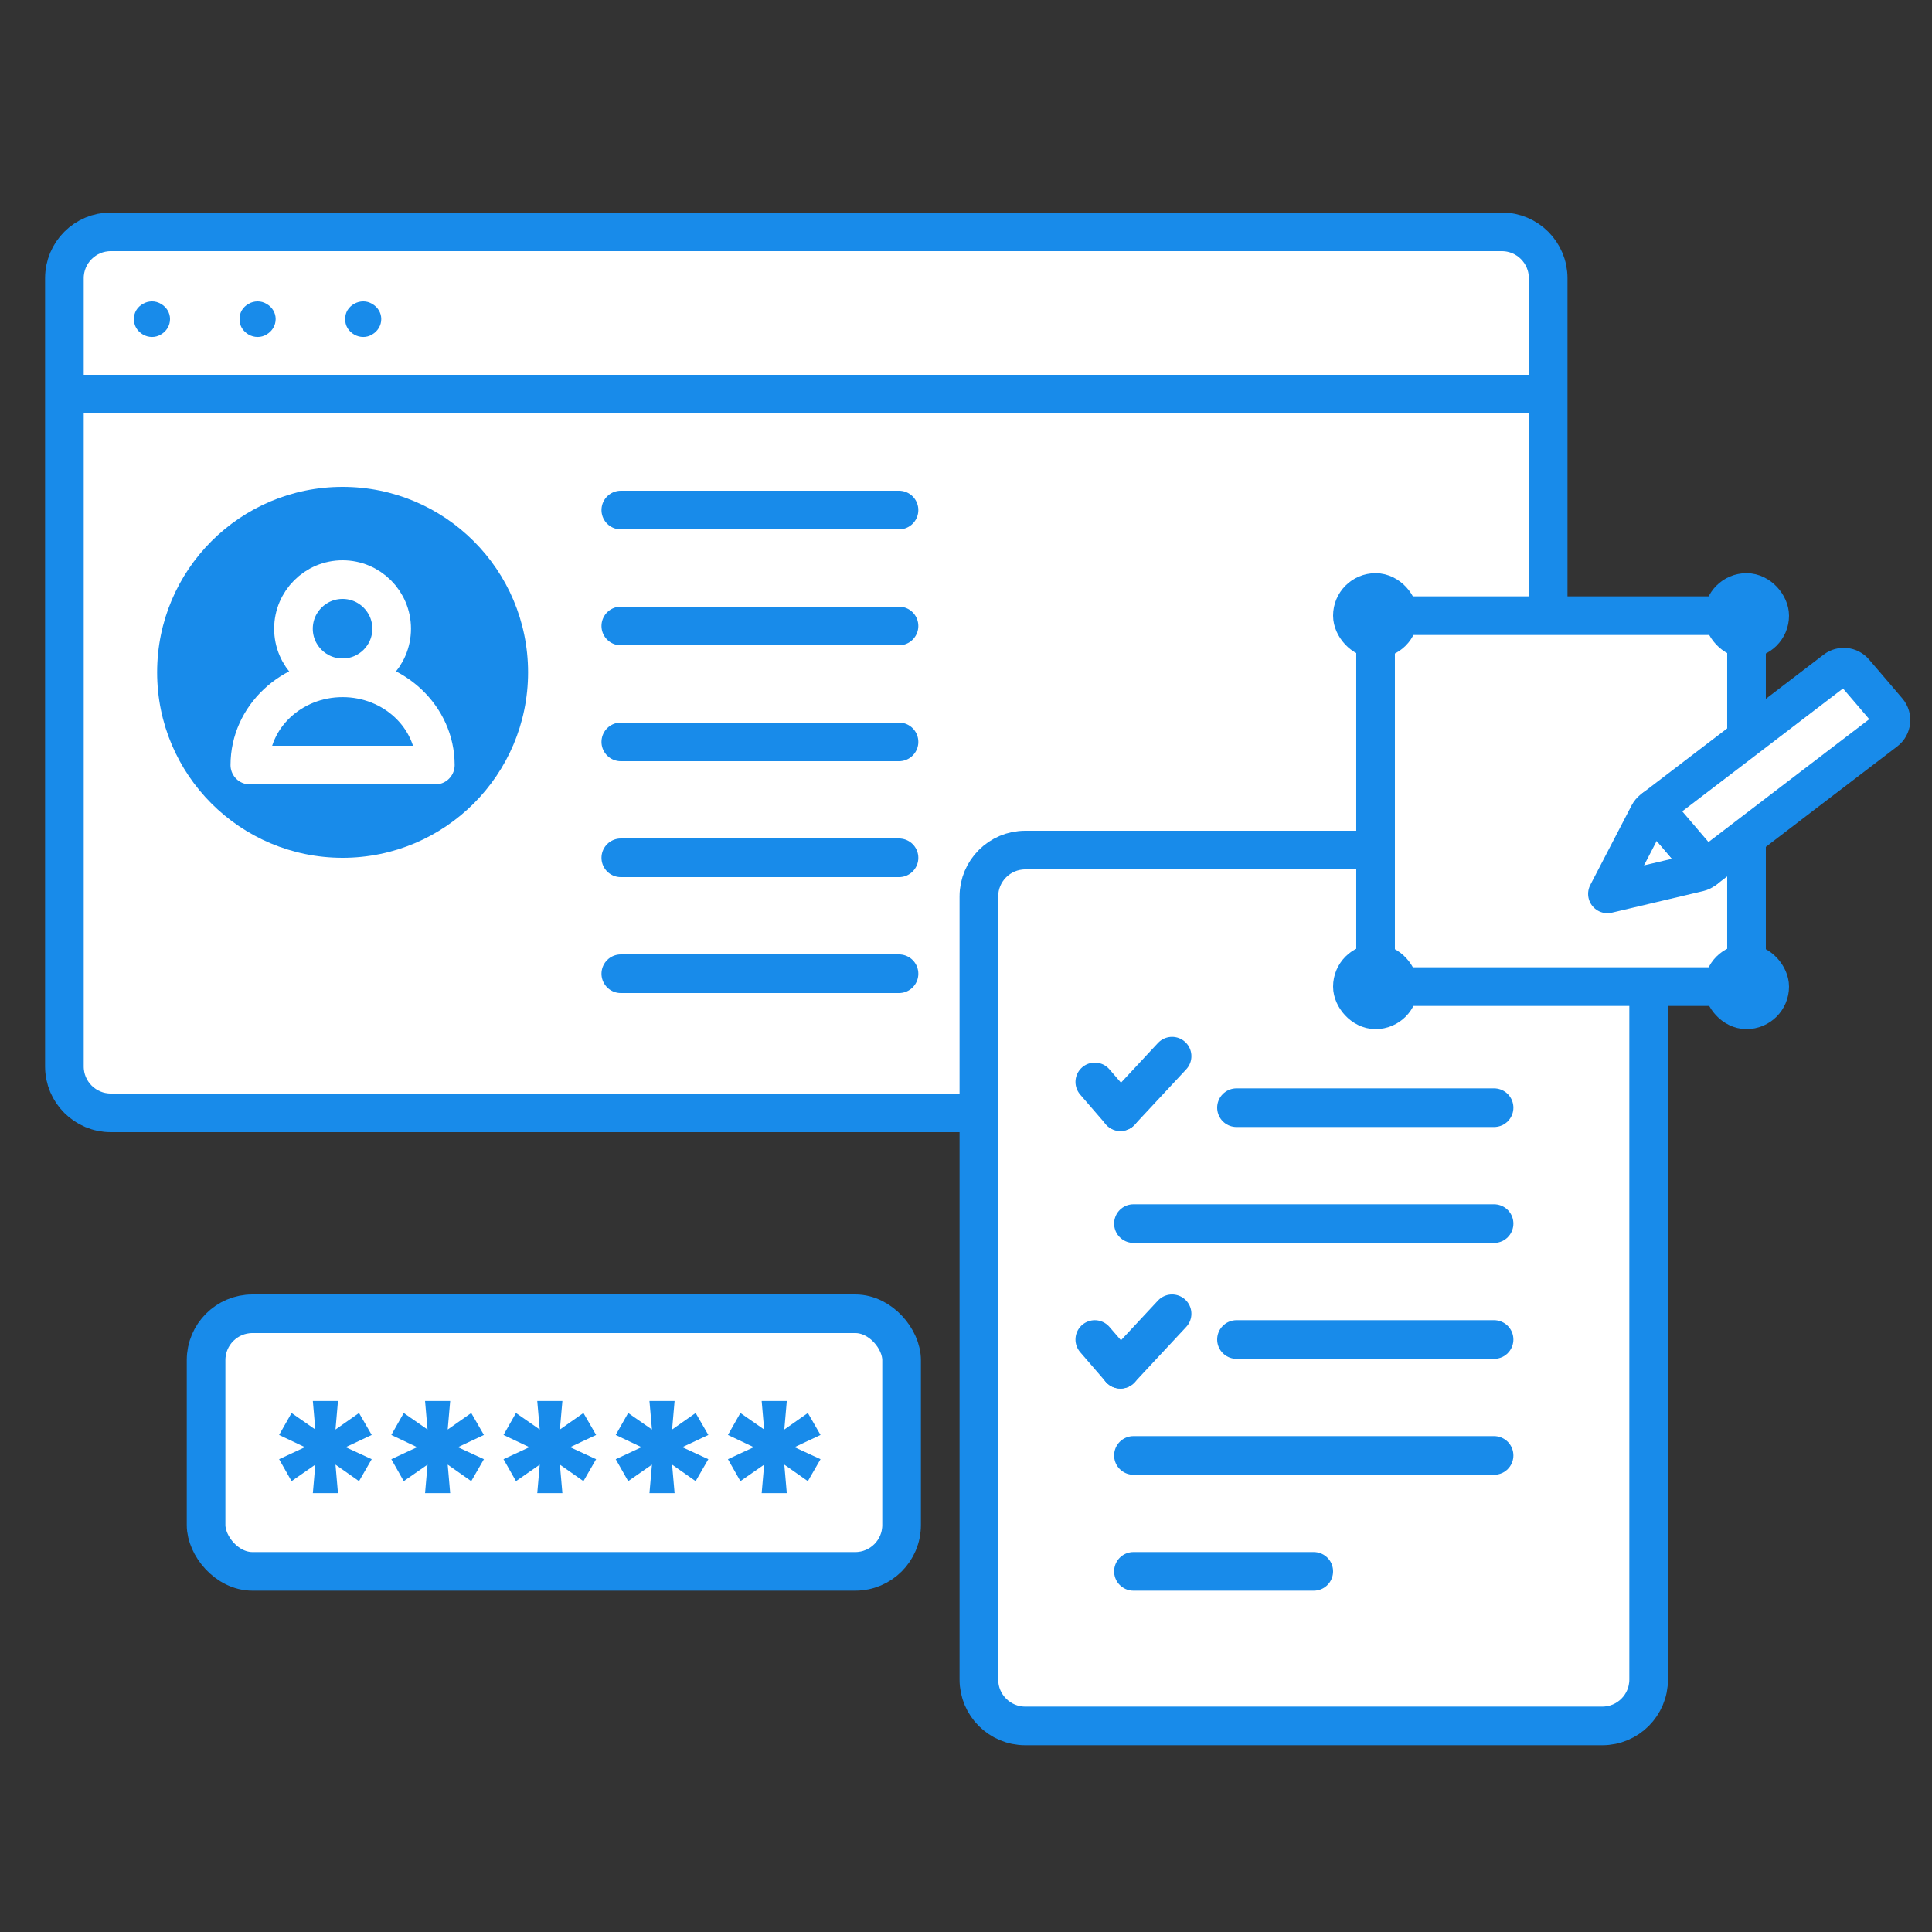 <svg width="150" height="150" viewBox="0 0 150 150" fill="none" xmlns="http://www.w3.org/2000/svg">
<rect x="0" y="0" width="150" height="150" fill="#333333" stroke="none"/>
<path d="M5 21.6C5 19.612 6.612 18 8.6 18H116.6C118.589 18 120.2 19.612 120.2 21.6L120.2 30.6L120.2 82.8C120.2 84.788 118.589 86.4 116.6 86.4H8.6C6.612 86.4 5 84.788 5 82.8L5 30.6L5 21.6Z" fill="white"/>
<path d="M5 30.6L5 82.8C5 84.788 6.612 86.4 8.6 86.4H116.6C118.589 86.4 120.2 84.788 120.2 82.8L120.2 30.6M5 30.6L5 21.6C5 19.612 6.612 18 8.6 18H116.6C118.589 18 120.2 19.612 120.2 21.6L120.2 30.6M5 30.6H120.2" stroke="#188BEA" stroke-width="3"/>
<path d="M28.21 26.163C27.953 26.163 27.715 26.1 27.497 25.973C27.279 25.846 27.106 25.678 26.977 25.468C26.854 25.253 26.796 25.021 26.801 24.773C26.796 24.525 26.854 24.296 26.977 24.086C27.106 23.877 27.279 23.711 27.497 23.59C27.715 23.463 27.953 23.399 28.21 23.399C28.45 23.399 28.676 23.463 28.889 23.59C29.107 23.711 29.28 23.877 29.408 24.086C29.537 24.296 29.601 24.525 29.601 24.773C29.601 25.021 29.537 25.253 29.408 25.468C29.28 25.678 29.107 25.846 28.889 25.973C28.676 26.1 28.45 26.163 28.21 26.163Z" fill="#188BEA"/>
<path d="M20.01 26.163C19.753 26.163 19.516 26.1 19.298 25.973C19.08 25.846 18.907 25.678 18.778 25.468C18.655 25.253 18.596 25.021 18.602 24.773C18.596 24.525 18.655 24.296 18.778 24.086C18.907 23.877 19.08 23.711 19.298 23.59C19.516 23.463 19.753 23.4 20.01 23.4C20.251 23.4 20.477 23.463 20.689 23.59C20.907 23.711 21.081 23.877 21.209 24.086C21.338 24.296 21.402 24.525 21.402 24.773C21.402 25.021 21.338 25.253 21.209 25.468C21.081 25.678 20.907 25.846 20.689 25.973C20.477 26.1 20.251 26.163 20.01 26.163Z" fill="#188BEA"/>
<path d="M11.809 26.163C11.552 26.163 11.315 26.1 11.097 25.973C10.879 25.846 10.705 25.678 10.577 25.468C10.454 25.253 10.395 25.021 10.401 24.773C10.395 24.525 10.454 24.296 10.577 24.086C10.705 23.877 10.879 23.711 11.097 23.59C11.315 23.463 11.552 23.399 11.809 23.399C12.05 23.399 12.276 23.463 12.488 23.59C12.706 23.711 12.88 23.877 13.008 24.086C13.136 24.296 13.201 24.525 13.201 24.773C13.201 25.021 13.136 25.253 13.008 25.468C12.88 25.678 12.706 25.846 12.488 25.973C12.276 26.1 12.05 26.163 11.809 26.163Z" fill="#188BEA"/>
<path d="M76 69.6C76 67.612 77.612 66 79.6 66H124.4C126.388 66 128 67.612 128 69.6V130.4C128 132.388 126.388 134 124.4 134H79.6C77.612 134 76 132.388 76 130.4V69.6Z" fill="white" stroke="#188BEA" stroke-width="3"/>
<path d="M116 86H96" stroke="#188BEA" stroke-width="3" stroke-linecap="round"/>
<path d="M116 95H88" stroke="#188BEA" stroke-width="3" stroke-linecap="round"/>
<path d="M116 104H96" stroke="#188BEA" stroke-width="3" stroke-linecap="round"/>
<path d="M116 113H88" stroke="#188BEA" stroke-width="3" stroke-linecap="round"/>
<path d="M102 122H88" stroke="#188BEA" stroke-width="3" stroke-linecap="round"/>
<path d="M86.988 106.308L91 102" stroke="#188BEA" stroke-width="3" stroke-linecap="round" stroke-linejoin="round"/>
<path d="M86.993 106.308L85 104.001" stroke="#188BEA" stroke-width="3" stroke-linecap="round" stroke-linejoin="round"/>
<path d="M86.988 86.308L91 82" stroke="#188BEA" stroke-width="3" stroke-linecap="round" stroke-linejoin="round"/>
<path d="M86.993 86.308L85 84.001" stroke="#188BEA" stroke-width="3" stroke-linecap="round" stroke-linejoin="round"/>
<rect x="106.799" y="47.8" width="28.8" height="28.8" fill="white" stroke="#188BEA" stroke-width="3"/>
<rect x="105" y="46" width="3.6" height="3.6" rx="1.8" fill="#188BEA" stroke="#188BEA" stroke-width="3"/>
<rect x="105" y="74.8" width="3.6" height="3.6" rx="1.8" fill="#188BEA" stroke="#188BEA" stroke-width="3"/>
<rect x="133.799" y="46" width="3.6" height="3.6" rx="1.8" fill="#188BEA" stroke="#188BEA" stroke-width="3"/>
<rect x="133.799" y="74.8" width="3.6" height="3.6" rx="1.8" fill="#188BEA" stroke="#188BEA" stroke-width="3"/>
<path d="M124.801 69.4L128.009 63.221C128.082 63.081 128.185 62.958 128.311 62.861L128.439 62.763L129.892 64.46L132.43 67.432L132.291 67.537C132.172 67.626 132.036 67.689 131.891 67.724L124.801 69.4Z" fill="white" stroke="#188BEA" stroke-width="3" stroke-linecap="round" stroke-linejoin="round"/>
<path d="M128.439 62.763L135.716 57.204L142.494 52.021C142.95 51.672 143.598 51.741 143.971 52.176L145.304 53.732L146.557 55.201C146.959 55.673 146.883 56.385 146.391 56.761L139.701 61.873L132.429 67.432L129.892 64.46L128.439 62.763Z" fill="white" stroke="#188BEA" stroke-width="3" stroke-linecap="round" stroke-linejoin="round"/>
<circle cx="26.599" cy="52.2" r="14.4" fill="#188BEA"/>
<path d="M26.597 52.624C28.702 52.624 30.409 50.917 30.409 48.812C30.409 46.707 28.702 45 26.597 45C24.492 45 22.785 46.707 22.785 48.812C22.785 50.917 24.492 52.624 26.597 52.624Z" fill="#188BEA" stroke="white" stroke-width="3" stroke-linecap="round" stroke-linejoin="round"/>
<path d="M33.799 59.4C33.799 55.66 30.573 52.624 26.599 52.624C22.624 52.624 19.398 55.656 19.398 59.4" fill="#188BEA"/>
<path d="M33.799 59.4C33.799 55.66 30.573 52.624 26.599 52.624C22.624 52.624 19.398 55.656 19.398 59.4H33.799Z" stroke="white" stroke-width="3" stroke-linecap="round" stroke-linejoin="round"/>
<path d="M69.799 48.6H48.199" stroke="#188BEA" stroke-width="3" stroke-linecap="round"/>
<path d="M69.799 39.6H48.199" stroke="#188BEA" stroke-width="3" stroke-linecap="round"/>
<path d="M69.799 57.6H48.199" stroke="#188BEA" stroke-width="3" stroke-linecap="round"/>
<path d="M69.799 66.6H48.199" stroke="#188BEA" stroke-width="3" stroke-linecap="round"/>
<path d="M69.799 75.6H48.199" stroke="#188BEA" stroke-width="3" stroke-linecap="round"/>
<rect x="16" y="102" width="54" height="20" rx="3.6" fill="white"/>
<rect x="16" y="102" width="54" height="20" rx="3.6" stroke="#188BEA" stroke-width="3"/>
<path d="M24.482 113.713L22.637 114.996L21.67 113.291L23.674 112.359L21.67 111.41L22.637 109.705L24.482 110.988L24.289 108.773H26.24L26.047 110.988L27.875 109.705L28.859 111.41L26.838 112.359L28.859 113.291L27.875 114.996L26.047 113.713L26.24 115.928H24.289L24.482 113.713ZM33.194 113.713L31.348 114.996L30.382 113.291L32.386 112.359L30.382 111.41L31.348 109.705L33.194 110.988L33.001 108.773H34.952L34.759 110.988L36.587 109.705L37.571 111.41L35.55 112.359L37.571 113.291L36.587 114.996L34.759 113.713L34.952 115.928H33.001L33.194 113.713ZM41.906 113.713L40.06 114.996L39.093 113.291L41.097 112.359L39.093 111.41L40.06 109.705L41.906 110.988L41.712 108.773H43.664L43.47 110.988L45.298 109.705L46.283 111.41L44.261 112.359L46.283 113.291L45.298 114.996L43.47 113.713L43.664 115.928H41.712L41.906 113.713ZM50.618 113.713L48.772 114.996L47.805 113.291L49.809 112.359L47.805 111.41L48.772 109.705L50.618 110.988L50.424 108.773H52.375L52.182 110.988L54.01 109.705L54.995 111.41L52.973 112.359L54.995 113.291L54.01 114.996L52.182 113.713L52.375 115.928H50.424L50.618 113.713ZM59.329 113.713L57.484 114.996L56.517 113.291L58.521 112.359L56.517 111.41L57.484 109.705L59.329 110.988L59.136 108.773H61.087L60.894 110.988L62.722 109.705L63.706 111.41L61.685 112.359L63.706 113.291L62.722 114.996L60.894 113.713L61.087 115.928H59.136L59.329 113.713Z" fill="#188BEA"/>
</svg>
